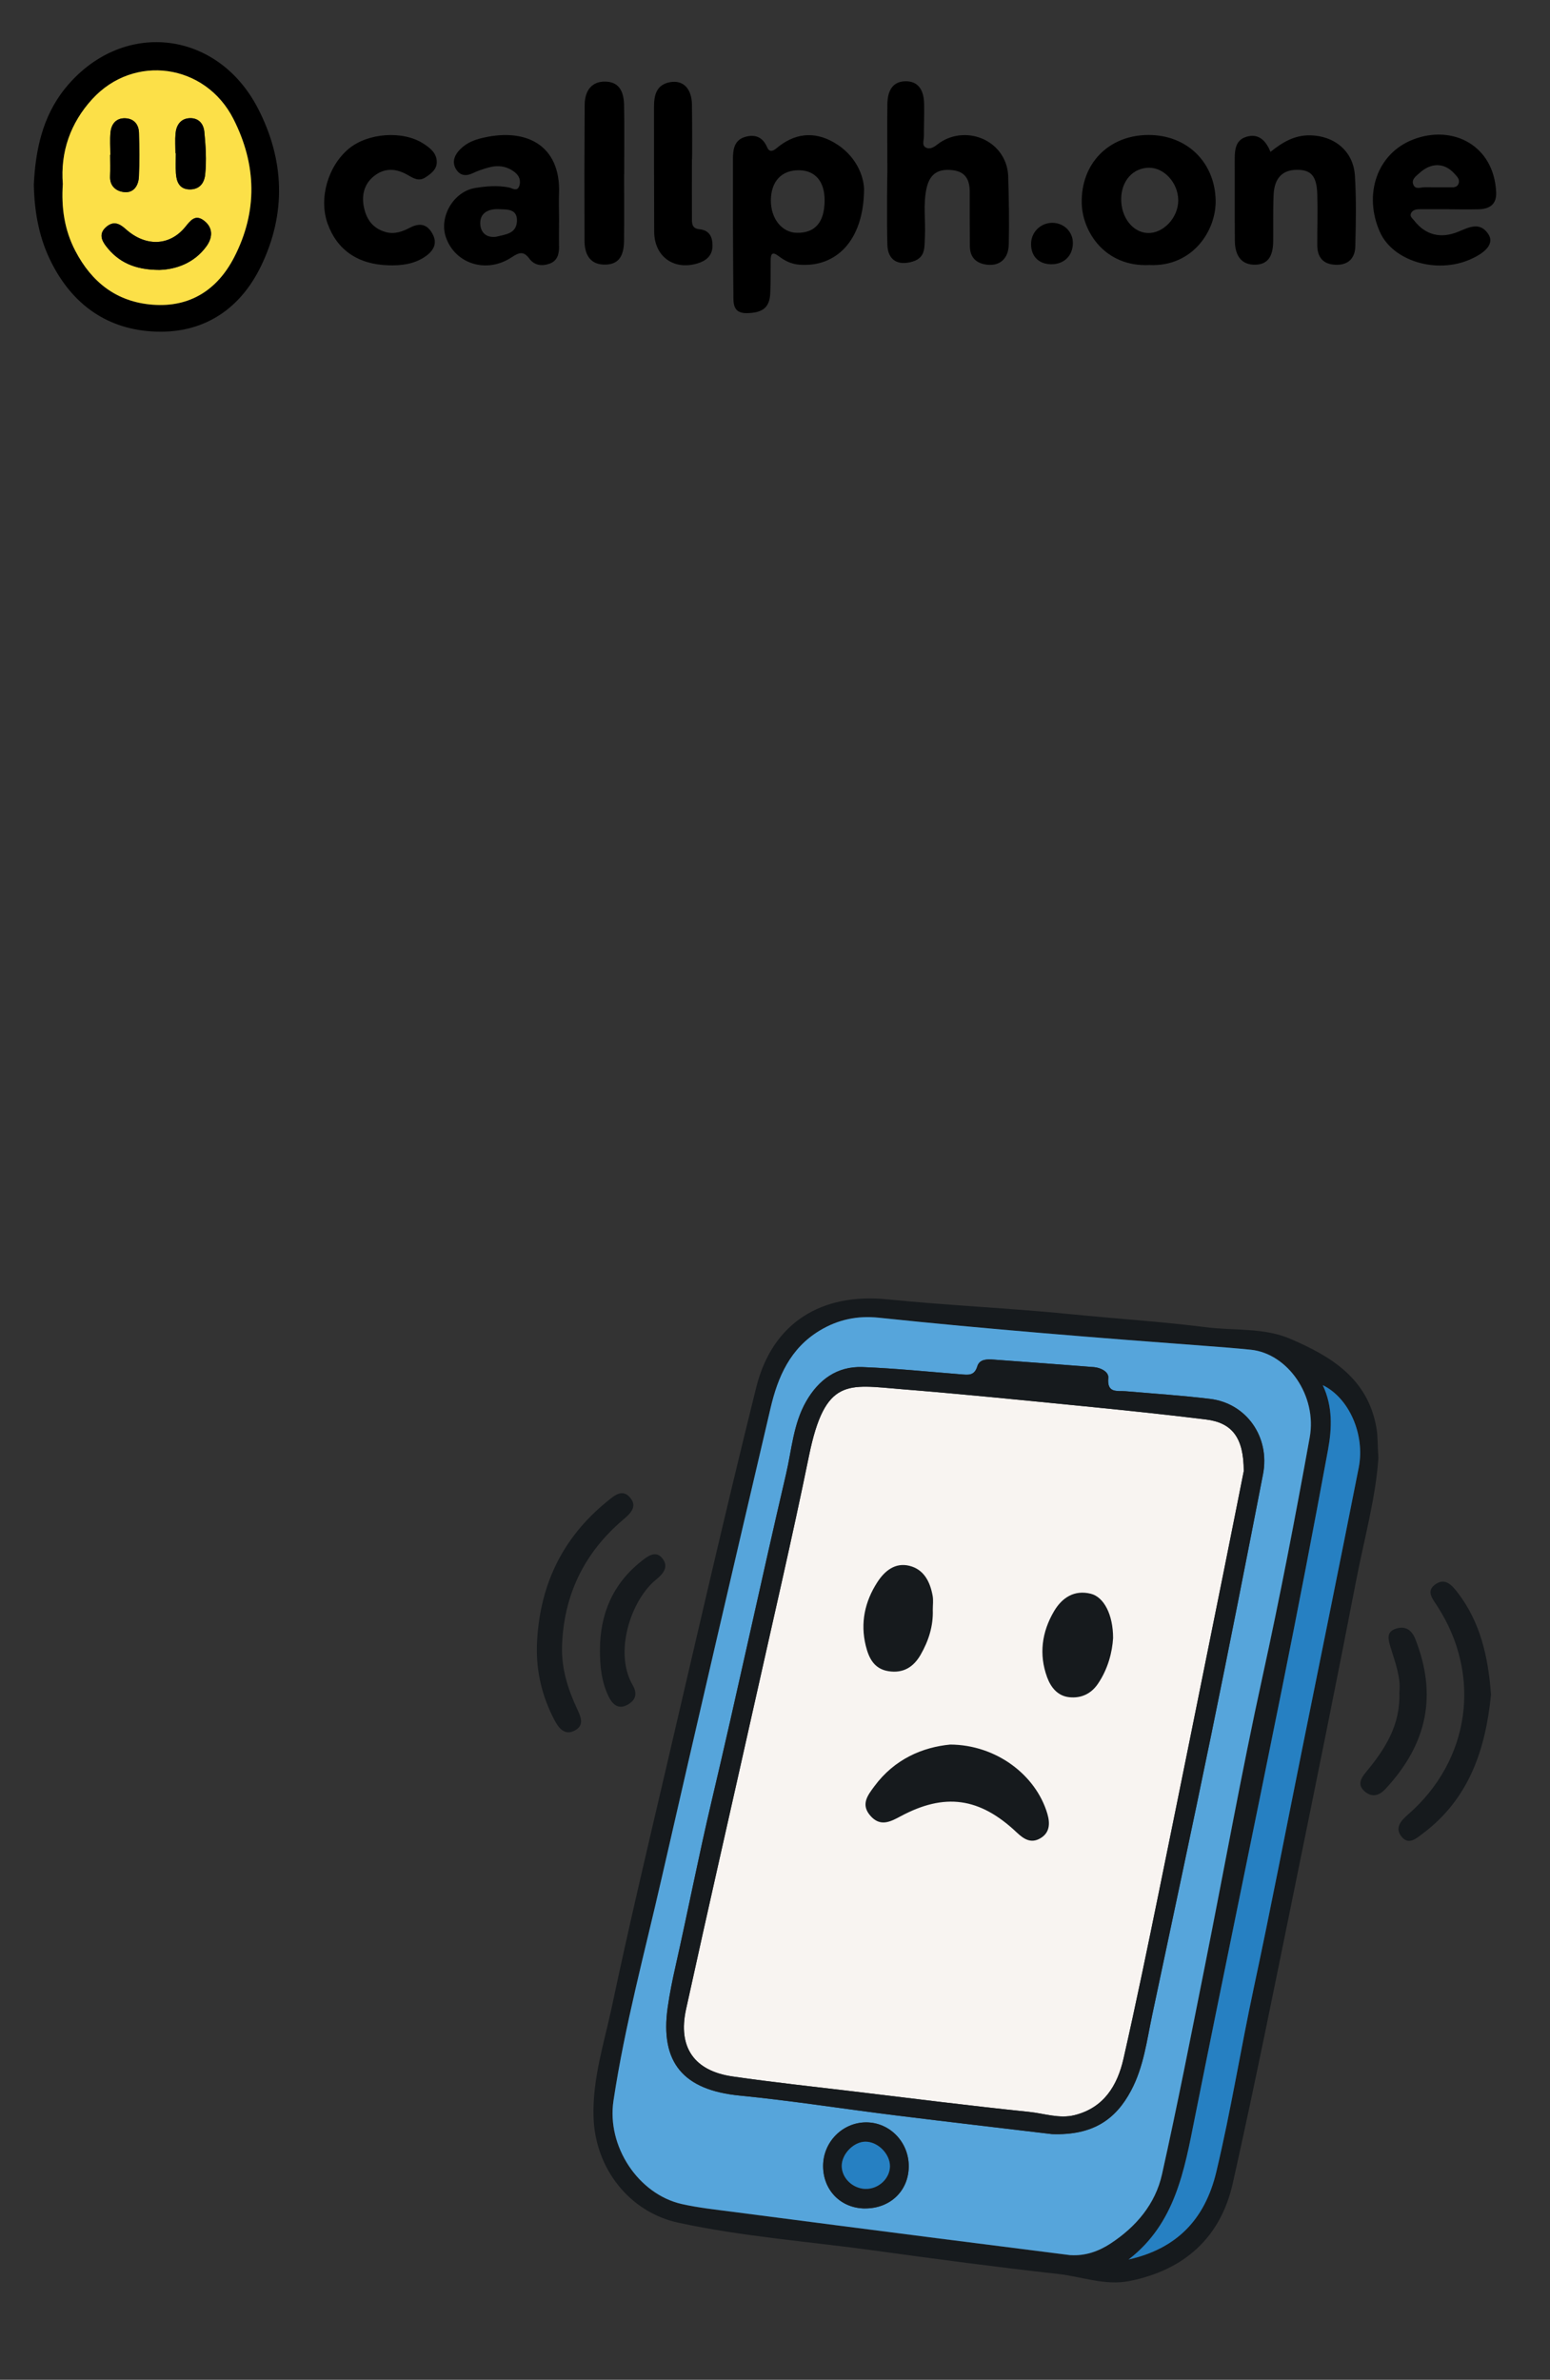 <?xml version="1.0" encoding="UTF-8"?>
<svg xmlns="http://www.w3.org/2000/svg" version="1.1" viewBox="0 0 438.17 672.62">
  <rect x="0" y="0" width="438.17" height="672.62" fill="#333333" stroke="none"/>
  <defs>
    <style>
      .cls-1 {
        fill: #161a1d;
      }

      .cls-2 {
        fill: #f8f4f1;
      }

      .cls-3 {
        fill: #56a5db;
      }

      .cls-4 {
        fill: #fce048;
      }

      .cls-5 {
        fill: #2680c2;
      }
    </style>
  </defs>
  <!-- Generator: Adobe Illustrator 28.7.1, SVG Export Plug-In . SVG Version: 1.2.0 Build 142)  -->
  <g>
    <g id="Layer_1">
      <g>
        <path class="cls-2" d="M340.92,401.2c7.32.9,10.69,5.06,10.68,14.59-1.6,8.02-3.62,18.21-5.67,28.4-6.11,30.25-12.19,60.51-18.36,90.74-3.21,15.68-6.43,31.36-9.98,46.96-1.72,7.57-5.55,13.85-13.8,15.92-4.33,1.09-8.59-.47-12.84-.91-16.48-1.69-32.91-3.78-49.36-5.75-11.51-1.37-23.04-2.6-34.5-4.26-10.85-1.57-15.51-8.23-13.15-19,6.31-28.82,12.9-57.58,19.33-86.38,5.2-23.33,10.63-46.61,15.42-70.03,4.55-22.25,10.99-20.07,26.07-18.85,17.03,1.37,34.03,3.08,51.04,4.76,11.71,1.16,23.43,2.37,35.12,3.81Z"/>
        <path class="cls-1" d="M389.66,412.02c-.72,11.15-3.99,22.83-6.28,34.66-5.43,28.07-11.11,56.08-16.83,84.09-5.89,28.8-11.62,57.65-18.06,86.33-3.44,15.32-13.7,24.52-29.19,27.6-6.9,1.37-13.47-1.24-20.17-1.99-17.29-1.92-34.54-4.22-51.77-6.6-18.53-2.56-37.25-3.93-55.57-7.88-13.9-3-23.51-15.35-24-29.74-.37-10.95,3.06-21.26,5.27-31.73,4.63-21.91,9.79-43.71,14.89-65.52,8.5-36.4,16.81-72.84,25.83-109.11,4.55-18.32,18.48-26.76,37.05-24.89,17.33,1.75,34.76,2.48,52.09,4.22,12.68,1.27,25.4,2.07,38.06,3.67,7.95,1.01,16.25.04,23.79,3.28,11.52,4.95,21.93,11.21,24.34,25.19.43,2.51.29,4.96.55,8.41ZM302.63,637.4c4.21.27,7.97-1.08,11.34-3.29,7.19-4.71,12.65-11.13,14.52-19.53,4.35-19.5,8.18-39.11,12.09-58.71,5.46-27.32,10.36-54.77,16.33-81.98,4.92-22.45,9.26-45,13.34-67.6,2.12-11.75-6.17-23.7-16.66-24.79-4.13-.43-8.27-.75-12.41-1.05-30.97-2.3-61.92-4.76-92.8-8-5.95-.62-11.45.49-16.66,3.64-8.35,5.04-11.83,13.11-13.89,21.93-10.35,44.23-20.64,88.47-30.76,132.75-4.78,20.95-10.43,41.72-13.64,63.01-1.94,12.85,6.99,26.39,19.34,29.19,4.67,1.06,9.48,1.56,14.24,2.18,19.57,2.55,39.14,5.07,58.71,7.58,12.31,1.58,24.61,3.13,36.92,4.69ZM319.06,638.61c13.58-3.07,21.55-11.3,24.77-24.76,4.11-17.2,6.88-34.66,10.58-51.94,4.79-22.35,9.11-44.79,13.62-67.2,5.37-26.63,10.8-53.25,16.06-79.91,1.85-9.39-2.76-19.73-10.17-23.31,2.85,6,2.6,12.21,1.5,18.2-4.15,22.59-8.51,45.13-13.04,67.65-8.13,40.42-16.55,80.79-24.63,121.23-2.98,14.92-5.53,29.87-18.7,40.03Z"/>
        <path class="cls-1" d="M421.5,478.91c-1.51,15.18-6,29.37-19.29,39.32-1.88,1.4-4.01,3.38-6.02.86-1.98-2.49-.16-4.49,1.9-6.29,17.5-15.27,20.88-39.27,8.26-58.78-1.4-2.16-3.38-4.36-.45-6.32,2.64-1.76,4.53.29,6.15,2.41,6.41,8.35,8.64,18.06,9.44,28.79Z"/>
        <path class="cls-1" d="M151.78,465.15c.55-16.59,6.94-30.35,19.96-40.88,1.97-1.6,4.21-3.59,6.41-.96,2.15,2.57-.03,4.54-1.98,6.2-11.08,9.4-16.86,21.4-17.29,35.88-.18,6.2,1.66,12.05,4.27,17.62,1.04,2.22,2.11,4.56-.57,6.05-2.92,1.62-4.62-.59-5.84-2.9-3.45-6.55-5.16-13.54-4.96-21Z"/>
        <path class="cls-1" d="M395.58,478.34c.48-4.28-1.2-8.48-2.47-12.73-.65-2.18-1.37-4.38,1.56-5.3,2.64-.83,4.42.4,5.42,2.93,6.15,15.62,3.62,29.43-8.47,42.43-1.66,1.78-3.65,2.44-5.7.77-2.27-1.84-1.33-3.7.22-5.56,5.37-6.46,9.81-13.33,9.44-22.54Z"/>
        <path class="cls-1" d="M169.6,466.34c.02-10.18,3.64-18.71,11.74-25.11,1.84-1.45,4.12-3.18,6.01-.64,1.65,2.22.27,4.13-1.84,5.83-7.14,5.77-12.04,20.59-6.67,29.85,1.6,2.75.58,4.53-1.7,5.69-2.5,1.27-4.11-.43-5.12-2.52-1.98-4.12-2.44-8.57-2.42-13.1Z"/>
        <path class="cls-3" d="M302.63,637.4c-12.31-1.56-24.62-3.11-36.92-4.69-19.57-2.51-39.15-5.02-58.71-7.58-4.76-.62-9.57-1.13-14.24-2.18-12.35-2.79-21.27-16.34-19.34-29.19,3.21-21.29,8.86-42.06,13.64-63.01,10.11-44.28,20.41-88.52,30.76-132.75,2.06-8.82,5.54-16.89,13.89-21.93,5.22-3.15,10.71-4.26,16.66-3.64,30.89,3.24,61.84,5.7,92.8,8,4.14.31,8.28.63,12.41,1.05,10.5,1.09,18.79,13.04,16.66,24.79-4.08,22.6-8.42,45.15-13.34,67.6-5.97,27.21-10.87,54.66-16.33,81.98-3.91,19.59-7.74,39.21-12.09,58.71-1.88,8.4-7.33,14.82-14.52,19.53-3.37,2.21-7.13,3.56-11.34,3.29ZM297.37,603.18c11.55.42,18.01-4.1,22.37-12.31,3.56-6.69,4.43-14.07,5.96-21.29,5.6-26.46,11.28-52.9,16.72-79.39,5.02-24.46,9.84-48.97,14.61-73.48,2.05-10.52-4.66-20.09-14.97-21.33-7.91-.96-15.87-1.47-23.81-2.16-2.45-.21-5.36.68-4.95-3.79.16-1.7-2.14-2.87-4.07-3.03-9.43-.75-18.87-1.43-28.31-2.12-1.88-.14-4.03-.18-4.66,1.92-.82,2.72-2.61,2.4-4.62,2.24-9.27-.73-18.53-1.69-27.81-2.05-7.23-.28-12.47,3.61-15.97,9.75-3.6,6.31-4.04,13.56-5.65,20.45-7.21,30.86-13.8,61.85-21.1,92.7-3.63,15.37-6.65,30.92-10.13,46.35-.87,3.87-1.67,7.77-2.23,11.7-2.23,15.65,4.45,23.39,20.33,24.95,14.67,1.44,29.25,3.75,43.89,5.57,15.47,1.92,30.95,3.72,44.39,5.32ZM244.47,624.19c7.15.07,12.4-4.95,12.43-11.88.03-6.88-5.38-12.46-12.07-12.44-6.69.02-12.16,5.59-12.14,12.37.02,6.83,5.01,11.89,11.79,11.96Z"/>
        <path class="cls-5" d="M319.06,638.61c13.17-10.16,15.72-25.11,18.7-40.03,8.08-40.44,16.5-80.8,24.63-121.23,4.53-22.51,8.89-45.06,13.04-67.65,1.1-6,1.35-12.2-1.5-18.2,7.4,3.57,12.02,13.92,10.17,23.31-5.26,26.66-10.69,53.28-16.06,79.91-4.52,22.4-8.83,44.85-13.62,67.2-3.7,17.28-6.47,34.74-10.58,51.94-3.22,13.46-11.19,21.69-24.77,24.76Z"/>
        <path class="cls-1" d="M297.37,603.18c-13.45-1.61-28.93-3.4-44.39-5.32-14.63-1.82-29.22-4.13-43.89-5.57-15.88-1.56-22.56-9.3-20.33-24.95.56-3.93,1.35-7.83,2.23-11.7,3.48-15.43,6.5-30.98,10.13-46.35,7.29-30.84,13.89-61.84,21.1-92.7,1.61-6.89,2.05-14.14,5.65-20.45,3.5-6.14,8.74-10.03,15.97-9.75,9.28.36,18.55,1.31,27.81,2.05,2.01.16,3.8.48,4.62-2.24.64-2.1,2.78-2.06,4.66-1.92,9.44.69,18.87,1.37,28.31,2.12,1.93.15,4.22,1.33,4.07,3.03-.42,4.47,2.5,3.58,4.95,3.79,7.94.68,15.9,1.2,23.81,2.16,10.31,1.25,17.02,10.81,14.97,21.33-4.77,24.51-9.59,49.02-14.61,73.48-5.44,26.49-11.12,52.93-16.72,79.39-1.53,7.22-2.4,14.6-5.96,21.29-4.36,8.21-10.82,12.72-22.37,12.31ZM351.59,415.79c.02-9.53-3.36-13.69-10.68-14.59-11.69-1.44-23.4-2.65-35.12-3.81-17-1.68-34-3.39-51.03-4.76-15.09-1.22-21.52-3.39-26.07,18.86-4.79,23.41-10.22,46.7-15.42,70.02-6.43,28.8-13.02,57.56-19.33,86.38-2.36,10.77,2.3,17.43,13.15,19,11.47,1.66,23,2.89,34.5,4.27,16.45,1.97,32.88,4.06,49.36,5.75,4.25.44,8.52,1.99,12.84.91,8.25-2.07,12.09-8.35,13.81-15.92,3.55-15.6,6.77-31.28,9.97-46.96,6.18-30.24,12.26-60.49,18.36-90.74,2.06-10.19,4.07-20.38,5.67-28.4Z"/>
        <path class="cls-1" d="M244.47,624.19c-6.78-.06-11.77-5.13-11.79-11.96-.02-6.78,5.45-12.35,12.14-12.37,6.68-.02,12.1,5.56,12.07,12.44-.03,6.93-5.28,11.95-12.43,11.88ZM244.66,618.67c3.63.1,6.87-2.86,6.92-6.33.06-3.54-3.42-7.05-6.96-7.01-3.28.03-6.61,3.41-6.67,6.76-.06,3.45,3.03,6.49,6.71,6.59Z"/>
        <path class="cls-5" d="M244.66,618.67c-3.67-.1-6.76-3.13-6.71-6.59.06-3.35,3.39-6.73,6.67-6.76,3.54-.03,7.02,3.47,6.96,7.01-.06,3.47-3.29,6.43-6.92,6.33Z"/>
        <path class="cls-1" d="M296.08,512.65c.81,2.78.69,5.41-2.07,6.97-2.56,1.45-4.56.22-6.57-1.68-10.49-9.94-20.41-11.29-32.92-4.55-2.94,1.58-5.7,2.95-8.45-.16-2.82-3.19-.82-5.77,1.1-8.35,5.71-7.74,13.69-11.06,21.44-11.8,12.97.06,24.22,8.56,27.47,19.57Z"/>
        <path class="cls-1" d="M263.69,455.01c.16,4.58-1.19,8.76-3.44,12.69-2.01,3.49-4.9,5.28-9.04,4.65-4.14-.63-5.62-3.76-6.47-7.22-1.57-6.43-.27-12.46,3.28-17.95,2.08-3.22,5.06-5.62,9.07-4.62,4.11,1.02,5.85,4.54,6.56,8.48.23,1.29.04,2.65.04,3.98Z"/>
        <path class="cls-1" d="M314.66,462.97c-.23,3.92-1.41,8.69-4.27,12.91-1.91,2.83-4.72,4.17-8.1,3.82-3.37-.35-5.27-2.88-6.29-5.67-2.35-6.43-1.49-12.77,1.95-18.61,2.26-3.84,5.71-6.13,10.4-4.97,3.71.92,6.31,5.89,6.31,12.52Z"/>
      </g>
      <g>
        <path d="M9.56,52.21c.44-9.47,2.36-19.18,8.8-27.16,15.78-19.59,42.91-16.89,54.54,5.55,7.56,14.59,8.09,29.81.83,44.72-5.65,11.61-15.39,18.44-28.3,18.43-13.64-.01-24.14-6.58-30.62-19-3.61-6.92-5.07-14.27-5.25-22.54ZM17.76,52c-.46,6.76.47,13.01,3.51,18.87,4.62,8.9,11.69,14.47,21.86,15.26,10.66.83,18.38-4.32,23.08-13.43,6.65-12.91,6.36-26.14-.24-39.1-7.93-15.58-28.08-18.47-39.88-5.59-6.21,6.78-9.04,14.98-8.33,24Z"/>
        <path d="M244.26,53.62c-.13,14.4-7.93,22.03-18.32,21.19-2.27-.18-4.12-1.11-5.81-2.41-1.85-1.42-2.26-.62-2.27,1.21-.02,3.07.02,6.14-.11,9.21-.17,4.08-2.1,5.57-6.5,5.69-4.21.11-3.91-2.93-3.93-5.5-.12-12.68-.15-25.36-.12-38.05,0-2.67.32-5.42,3.57-6.3,2.86-.78,4.91.2,6.11,3,.6,1.41,1.61,1.09,2.57.29,5.04-4.26,10.56-4.98,16.28-1.7,6.31,3.63,8.49,9.59,8.54,13.37ZM233.11,56.82c.07-5.43-2.56-8.62-7.17-8.7-4.93-.09-7.96,3.09-8.02,8.41-.06,5.23,3.08,9.19,7.34,9.27,5.13.09,7.77-2.93,7.85-8.97Z"/>
        <path d="M250.85,48.72c0-6.42-.08-12.84,0-19.27.06-4.39,1.92-6.53,5.35-6.48,3.19.05,4.96,2.23,5.04,6.38.06,3.07-.07,6.15-.06,9.23,0,1.13-.71,2.62.73,3.21,1.11.45,2.18-.25,3.19-1.04,5.75-4.42,14.23-2.94,18.06,3.04,1.19,1.86,1.78,3.96,1.85,6.07.19,6.42.32,12.84.16,19.25-.1,4.05-2.56,6.12-6.16,5.7-3.06-.36-4.83-2.05-4.84-5.29-.01-5.08-.07-10.17-.04-15.25.02-3.37-1.15-5.74-4.82-6.17-4.11-.48-6.44,1.03-7.36,5.01-1.06,4.62-.24,9.34-.5,14-.15,2.68.27,5.7-3.46,6.82-4.15,1.25-7.02-.38-7.14-4.76-.2-6.82-.04-20.47,0-20.47Z"/>
        <path d="M324.91,74.91c-12.5.59-18.88-9.35-19.11-17.34-.33-11.31,7.61-19.36,18.77-19.42,10.96-.06,18.78,7.67,19.08,18.32.24,8.67-6.49,19.01-18.74,18.44ZM316.95,56.17c-.06,5.27,3.26,9.54,7.52,9.69,4.43.15,8.66-4.42,8.61-9.29-.06-4.87-3.95-9.19-8.27-9.16-4.52.03-7.81,3.69-7.86,8.77Z"/>
        <path d="M158.04,69.64c.04,2.2-.5,4.07-2.6,4.85-2.11.79-4.3.62-5.8-1.39-1.54-2.07-2.75-1.88-4.89-.45-7.18,4.83-16.2,1.94-18.74-5.73-1.9-5.73,2.24-12.75,8.23-13.77,3.16-.53,6.36-.79,9.57-.18,1.01.19,2.43,1.37,3.02-.51.42-1.35,0-2.69-1.12-3.63-2.22-1.86-4.81-2.24-7.54-1.5-1.54.42-3.08.93-4.52,1.62-1.84.88-3.45.74-4.6-.93-1.19-1.74-.85-3.6.45-5.17,1.57-1.91,3.7-3.04,6.07-3.66,12.75-3.38,23.05,1.57,22.46,15.64-.08,2,0,4.01,0,6.01.05,0-.05,5.87,0,8.81ZM140.23,66.92c2.57-.66,5.76-.8,5.91-4.44.14-3.59-3.01-3.25-5.24-3.36-2.57-.12-5.1.9-5.14,3.84-.03,2.37,1.35,4.34,4.47,3.96Z"/>
        <path d="M409.65,59.14s-5.62,0-8.42,0c-.99,0-1.95.23-2.37,1.18-.38.86.46,1.44.92,2.03,3.22,4.12,7.53,5.18,12.49,3.13,2.97-1.23,6.16-2.94,8.52.78,1.55,2.45-.46,5-5.22,7.08-9.54,4.16-21.8.43-25.47-7.74-4.7-10.5-.96-22.23,9.48-26.21,11.06-4.22,22.76,1.65,23.37,14.95.15,3.25-1.65,4.71-4.87,4.81-2.81.08-8.43,0-8.43,0ZM405.61,52.94c1.34,0,2.67,0,4.01,0,1.06,0,2.27.2,2.72-1.1.42-1.2-.53-2.02-1.22-2.79-2.81-3.12-6.57-3.15-9.89-.11-.97.88-2.34,1.8-1.67,3.3.62,1.38,1.94.71,3.25.68.93-.02,1.87.02,2.8.02Z"/>
        <path d="M359.16,42.93c3.42-2.77,6.88-4.79,11.3-4.68,6.85.17,12.13,4.52,12.56,11.4.42,6.66.29,13.36.11,20.03-.1,3.61-2.31,5.35-5.77,5.15-3.46-.2-4.96-2.25-4.98-5.54-.02-4.81.15-9.62,0-14.43-.16-5.15-1.77-6.9-5.83-6.86-4,.03-6.3,2.35-6.51,7.02-.2,4.4-.07,8.82-.12,13.23-.05,4.47-1.72,6.56-5.2,6.57-3.58.02-5.6-2.31-5.64-6.76-.06-7.48,0-14.97-.03-22.45-.01-2.9-.02-5.97,3.34-6.96,3.39-1,5.48,1.07,6.76,4.28Z"/>
        <path d="M109.82,74.98c-8.59-.22-14.55-4.31-17.22-11.81-2.51-7.06.06-16.17,5.97-21.11,5.36-4.48,15.24-5.25,21.1-1.48,1.89,1.21,3.84,2.71,3.8,5.28-.03,2.05-1.59,3.23-3.21,4.28-2.01,1.31-3.62.07-5.19-.79-3.08-1.7-6.11-1.94-9.01.17-2.86,2.08-3.83,5.14-3.28,8.5.6,3.61,2.33,6.45,6.22,7.56,2.58.74,4.86-.17,6.92-1.24,2.9-1.51,4.93-.85,6.35,1.76,1.63,2.99-.03,5.14-2.46,6.68-3.03,1.92-6.49,2.31-10.01,2.21Z"/>
        <path d="M195.6,45.18c0,5.34-.03,10.68,0,16.02,0,1.64-.2,3.35,2.02,3.57,2.87.28,3.79,2.07,3.8,4.67,0,2.95-1.97,4.35-4.34,5.04-6.73,1.97-12.12-2.07-12.15-9.01-.05-11.74-.04-23.49-.05-35.24,0-3.29.65-6.26,4.47-6.99,3.75-.72,6.19,1.78,6.26,6.33.07,5.2.1,15.61,0,15.61Z"/>
        <path d="M176.43,49.29c0,6.27.05,12.54-.02,18.8-.05,4.67-1.82,6.73-5.53,6.7-3.61-.03-5.63-2.29-5.64-6.73-.05-12.8-.04-25.6.04-38.41.03-4.32,2.24-6.66,5.83-6.59,3.41.07,5.22,2.13,5.31,6.62.13,6.53.03,13.07.03,19.6h-.02Z"/>
        <path d="M297.23,74.69c-3.52,0-5.73-2.17-5.76-5.64-.03-3.38,2.63-6.06,6-6.07,3.29,0,5.87,2.55,5.82,5.77-.04,3.54-2.49,5.94-6.07,5.94Z"/>
        <path class="cls-4" d="M17.76,52c-.71-9.02,2.12-17.22,8.33-24,11.8-12.88,31.95-9.99,39.88,5.59,6.6,12.96,6.89,26.19.24,39.1-4.69,9.12-12.42,14.26-23.08,13.43-10.17-.79-17.23-6.35-21.86-15.26-3.04-5.86-3.97-12.11-3.51-18.87ZM45.12,76.29c4.46-.15,9.73-1.8,13.27-6.71,1.6-2.22,2.03-5.02-.6-7.13-2.63-2.11-3.98-.03-5.48,1.78-4.43,5.34-11.17,5.55-16.78.51-1.81-1.63-3.51-2.36-5.58-.52-2.02,1.8-1.24,3.69.02,5.33,3.45,4.5,8.07,6.74,15.16,6.74ZM49.6,43.31s.07,0,.1,0c0,1.87-.09,3.74.02,5.6.14,2.46,1,4.59,3.89,4.62,2.69.03,4.13-1.65,4.39-4.26.41-4,.15-8-.24-11.98-.23-2.42-1.72-4.03-4.22-3.89-2.49.14-3.7,1.97-3.92,4.3-.17,1.85-.03,3.73-.03,5.6ZM31.2,43.77s-.04,0-.06,0c0,2,.08,3.99-.02,5.99-.15,2.9,1.76,4.33,4.04,4.55,2.69.25,4.01-1.92,4.11-4.38.18-4.12.13-8.25.02-12.37-.06-2.43-1.48-4.06-3.94-4.13-2.51-.07-3.88,1.62-4.11,3.97-.21,2.11-.04,4.25-.04,6.38Z"/>
        <path d="M45.12,76.29c-7.09,0-11.72-2.24-15.16-6.74-1.26-1.64-2.03-3.53-.02-5.33,2.07-1.84,3.78-1.11,5.58.52,5.61,5.05,12.36,4.83,16.78-.51,1.5-1.81,2.85-3.88,5.48-1.78,2.63,2.1,2.2,4.91.6,7.13-3.54,4.91-8.8,6.56-13.27,6.71Z"/>
        <path d="M49.6,43.31c0-1.87-.14-3.75.03-5.6.22-2.33,1.43-4.17,3.92-4.3,2.5-.14,3.99,1.47,4.22,3.89.38,3.98.64,7.98.24,11.98-.27,2.61-1.7,4.29-4.39,4.26-2.89-.03-3.75-2.16-3.89-4.62-.11-1.86-.02-3.73-.02-5.6-.03,0-.07,0-.1,0Z"/>
        <path d="M31.2,43.77c0-2.13-.17-4.27.04-6.38.23-2.35,1.6-4.04,4.11-3.97,2.47.07,3.88,1.7,3.94,4.13.11,4.12.15,8.25-.02,12.37-.11,2.46-1.42,4.64-4.11,4.38-2.28-.21-4.19-1.65-4.04-4.55.1-1.99.02-3.99.02-5.99.02,0,.04,0,.06,0Z"/>
      </g>
    </g>
  </g>
</svg>